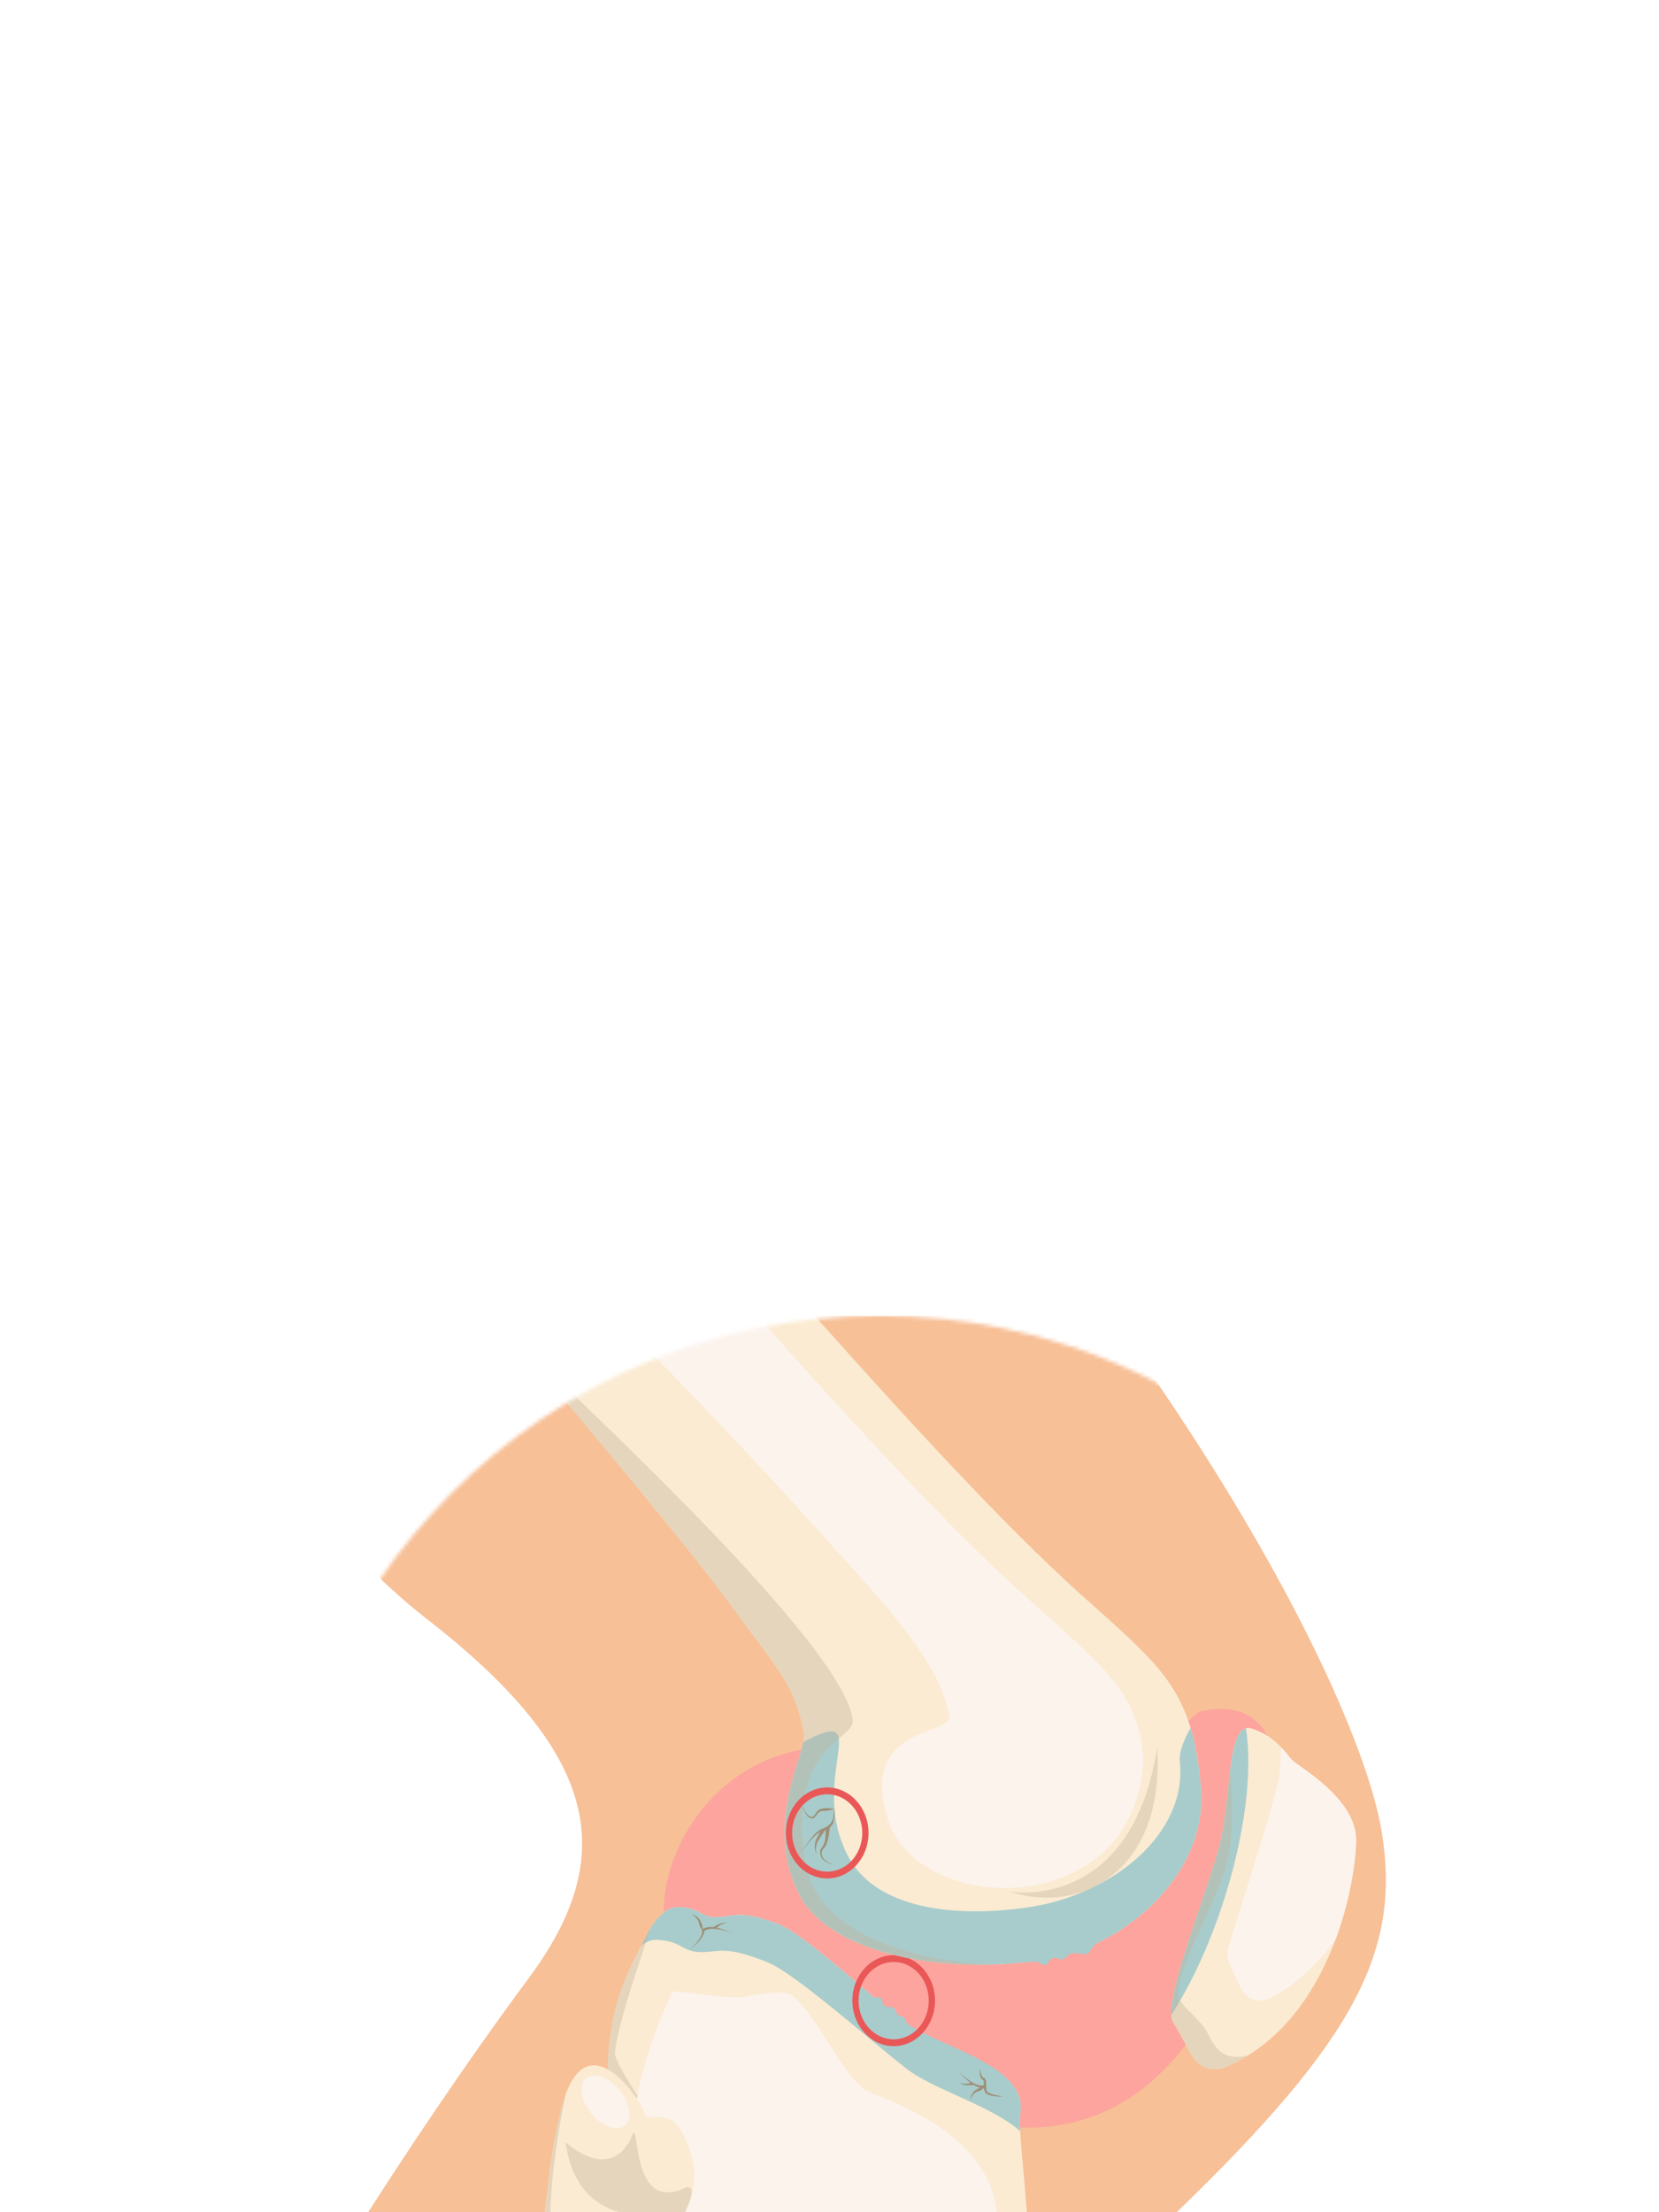 <?xml version="1.0" encoding="UTF-8"?> <svg xmlns="http://www.w3.org/2000/svg" width="435" height="580" viewBox="0 0 435 580" fill="none"><g filter="url(#filter0_dddd_3550_1046)"><mask id="mask0_3550_1046" style="mask-type:alpha" maskUnits="userSpaceOnUse" x="71" y="13" width="319" height="319"><circle cx="230.715" cy="172.814" r="158.859" fill="#E2AC02"></circle></mask><g mask="url(#mask0_3550_1046)"><path d="M362.277 149.123C358.713 127.371 337.42 78.038 291.102 13.955H33.088C56.805 33.926 86.137 73.426 111.775 93.346C157.814 129.119 162.154 155.85 138.681 187.572C106.658 230.849 74.461 282.375 41.452 341.501H255.899C258.948 335.459 261.574 330.079 263.646 325.595C269.851 312.159 284.575 272.156 308.769 248.776C355.749 203.379 367.377 180.244 362.277 149.123Z" fill="#F7C097"></path><path d="M315.518 117.552C305.172 119.635 292.92 169.012 292.92 169.012C292.92 169.012 222.727 126.625 215.324 127.116C184.589 129.156 169.855 160.323 175.114 177.372C179.819 192.625 209.062 222.884 265.637 226.692C322.212 230.501 334.306 150.254 334.446 135.107C334.588 119.96 325.865 115.469 315.518 117.552Z" fill="#FCA49D"></path><path d="M338.977 130.631C337.174 128.909 334.781 124.274 328.216 122.182C321.65 120.089 322.889 139.887 319.978 151.975C317.047 164.143 304.533 194.152 307.564 199.134C308.88 201.297 310.505 204.28 311.922 206.964C314.079 211.048 317.694 212.586 321.676 210.833C349.642 198.531 355.6 161.377 355.575 151.371C355.548 140.556 340.782 132.353 338.977 130.631Z" fill="#FBEBD2"></path><path d="M338.978 130.62C338.184 129.862 337.274 128.537 335.945 127.116C335.517 129.894 336.014 132.727 335.166 136.158C332.386 147.396 325.23 169.19 322.078 179.683C321.654 181.092 321.776 182.623 322.412 183.93C323.241 185.634 324.126 187.568 324.929 189.362C326.668 193.255 329.807 194.577 333.413 192.654C340.285 188.988 345.787 183.604 350.18 177.518C354.312 166.422 355.586 155.988 355.575 151.359C355.548 140.545 340.782 132.344 338.978 130.62Z" fill="#FCF3ED"></path><path d="M326.703 122.096C321.826 123.382 322.633 140.891 319.968 151.955C317.287 163.087 306.592 189.139 307.111 197.312C312.042 189.675 316.733 179.806 320.454 168.595C326.441 150.563 328.495 133.382 326.703 122.096Z" fill="#A8CCCC"></path><g opacity="0.4"><path d="M316.375 201.559C314.953 198.874 310.75 195.694 309.429 193.529C306.387 188.541 318.904 169.009 321.831 156.84C324.167 147.131 322.573 132.948 322.573 132.948C321.801 138.953 321.348 146.31 319.983 151.975C317.052 164.143 304.538 194.152 307.57 199.135C308.885 201.297 310.51 204.28 311.927 206.964C314.085 211.048 317.698 212.586 321.681 210.833C322.448 210.496 324.325 209.663 327.123 207.969C320.029 209.362 318.486 205.544 316.375 201.559Z" fill="#C4B59B"></path></g><path d="M267.494 223.44C269.873 210.037 245.915 206.387 236.868 199.138C227.822 191.888 210.582 175.835 203.931 173.391C196.091 170.51 193.913 170.883 190.136 171.465C183.204 172.532 184.593 169.012 177.487 169.012C174.157 169.012 171.105 173.52 170.549 174.532C162.512 189.19 160.489 195.577 159.463 207.933C158.463 219.994 165.583 220.168 163.159 257.628C161.828 278.186 150.497 308.773 144.51 320.878C143.697 322.52 141.676 329.783 137.964 341.501H224.372C225.703 339.245 227.012 337.031 228.277 334.902C242.497 310.97 262.848 290.187 264.703 288.484C275.166 278.874 266.361 229.828 267.494 223.44Z" fill="#FBEBD2"></path><path d="M238.169 199.766C237.644 199.419 237.323 198.128 236.868 197.762C236.586 197.536 235.855 197.732 235.414 197.216C235.178 196.942 234.692 195.72 234.405 195.482C233.766 194.955 232.545 195.421 231.852 194.838C231.15 194.246 231.725 193.487 230.979 192.852C230.321 192.291 229.648 193.091 228.964 192.505C219.964 184.799 208.943 175.232 203.931 173.391C196.092 170.509 193.914 170.882 190.137 171.464C183.205 172.531 184.593 169.011 177.487 169.011C174.158 169.011 171.105 173.519 170.55 174.531C169.645 176.183 168.826 177.716 168.065 179.177C169.242 178.238 170.639 177.516 172.119 177.58C179.822 177.916 178.453 181.47 185.926 180.699C189.997 180.277 192.344 179.999 200.954 183.33C208.26 186.157 227.572 203.474 237.66 211.354C244.802 216.933 259.959 221.011 267.484 227.763C267.368 225.749 267.351 224.249 267.494 223.438C269.753 210.711 248.086 206.34 238.169 199.766Z" fill="#A8CCCC"></path><g opacity="0.4"><path d="M170.59 224.127C169.543 221.616 161.015 209.934 161.238 207.18C161.922 198.748 171.28 173.2 170.549 174.532C162.511 189.191 160.488 195.577 159.462 207.934C158.462 219.995 165.582 220.169 163.158 257.629C161.827 278.187 150.497 308.773 144.509 320.879C143.697 322.52 141.675 329.784 137.964 341.501H143.63C147.055 329.784 148.871 322.52 149.683 320.879C155.67 308.773 165.612 278.509 165.868 257.901C166.238 228.166 175.537 235.993 170.59 224.127Z" fill="#C4B59B"></path></g><path d="M226.723 216.921C219.946 211.49 214.794 198.255 207.876 192.277C205.545 190.263 195.695 192.478 195.68 192.48C190.328 193.2 177.901 190.839 176.372 191.147C176.112 191.497 167.789 209.247 166.764 221.605C165.764 233.665 175.933 235.673 173.508 273.133C172.177 293.69 160.846 324.278 154.858 336.383C154.511 337.087 153.939 338.829 153.11 341.502H196.733C204.629 326.321 207.573 299.829 217.862 270.273C223.556 253.922 253.505 285.498 260.364 259.535C268.432 228.994 228.853 218.628 226.723 216.921Z" fill="#FCF3ED"></path><g opacity="0.4"><path d="M229.475 271.614C211.142 276.96 222.861 289.284 225.415 296.449C229.881 308.978 223.589 307.635 224.373 341.5C225.704 339.246 227.012 337.032 228.277 334.903C241.11 313.305 258.93 294.279 263.649 289.518C245.606 289.051 237.724 269.211 229.475 271.614Z" fill="#C4B59B"></path></g><path d="M260.448 218.135C259.629 217.873 258.664 217.634 258.625 216.754C258.555 216.334 258.584 215.866 258.585 215.368C258.583 215.119 258.582 214.858 258.526 214.57C258.481 214.296 258.304 213.92 257.988 213.785C257.642 213.675 257.439 213.331 257.295 212.875C257.154 212.436 257.054 211.96 256.978 211.473C256.898 211.96 256.876 212.465 256.953 212.973C256.994 213.226 257.055 213.483 257.178 213.736C257.27 213.981 257.557 214.248 257.757 214.334C257.949 214.423 257.98 214.889 257.965 215.363C257.964 215.469 257.966 215.585 257.965 215.694C257.466 215.875 256.871 215.797 256.312 215.607C255.703 215.395 255.109 215.083 254.544 214.709C253.416 213.961 252.361 213.053 251.387 212.053C252.289 213.136 253.279 214.135 254.376 215C254.42 215.034 254.469 215.063 254.515 215.097C254.109 215.224 253.687 215.3 253.239 215.328C252.648 215.371 252.047 215.291 251.47 215.074C252.003 215.396 252.607 215.6 253.229 215.672C253.84 215.745 254.6 215.748 255.242 215.606C255.537 215.787 255.84 215.952 256.158 216.094C256.412 216.203 256.688 216.291 256.972 216.352C256.972 216.352 256.969 216.353 256.966 216.354C256.554 216.498 256.186 216.755 255.806 216.974C255.363 217.248 255.087 217.666 254.855 218.075C254.633 218.498 254.462 218.939 254.322 219.39L254.38 219.417C254.591 219.008 254.835 218.62 255.109 218.274C255.373 217.925 255.68 217.606 256.016 217.472C256.422 217.322 256.84 217.209 257.215 216.985C257.483 216.81 257.746 216.622 257.999 216.403C258.013 216.566 258.019 216.727 258.056 216.893C258.114 217.164 258.231 217.428 258.399 217.668C258.597 217.917 258.824 218.038 259.043 218.141C259.485 218.341 259.931 218.441 260.375 218.522C261.264 218.679 262.158 218.707 263.047 218.673C262.169 218.535 261.297 218.363 260.448 218.135Z" fill="#9E8F78"></path><path d="M188.105 174.441C188.051 174.427 187.996 174.423 187.941 174.412C188.268 174.118 188.627 173.863 189.029 173.64C189.554 173.342 190.136 173.152 190.742 173.098C190.138 173.036 189.509 173.115 188.913 173.322C188.324 173.524 187.622 173.851 187.085 174.264C186.752 174.228 186.414 174.21 186.073 174.219C185.497 174.244 184.872 174.366 184.329 174.744L184.291 174.757C184.251 174.451 184.195 174.151 184.129 173.854C184.012 173.394 183.791 172.983 183.604 172.555C183.369 172.059 183 171.741 182.636 171.473C182.259 171.215 181.866 171.012 181.46 170.845L181.434 170.908C181.797 171.153 182.142 171.434 182.447 171.747C182.755 172.049 183.034 172.398 183.146 172.772C183.269 173.224 183.358 173.69 183.55 174.107C183.679 174.366 183.816 174.62 183.969 174.869L183.954 174.874C184.196 175.243 184.145 175.728 183.983 176.187C183.818 176.648 183.56 177.107 183.246 177.548C182.616 178.428 181.84 179.264 180.975 180.048C181.917 179.313 182.779 178.519 183.515 177.655C183.88 177.222 184.199 176.763 184.43 176.269C184.567 175.965 184.665 175.631 184.662 175.29C185.05 174.968 185.575 174.799 186.108 174.736C186.743 174.662 187.402 174.688 188.053 174.782C189.359 174.975 190.655 175.344 191.91 175.834C190.692 175.233 189.423 174.751 188.105 174.441Z" fill="#9E8F78"></path><path d="M181.744 236.103C177.842 219.514 171.462 225.301 169.242 223.876C169.089 220.827 154.983 199.238 148.285 218.239C142.093 236.378 143.681 263.457 137.365 272.526C135.129 275.736 124.508 302.791 109.859 341.501H133.96C147.333 305.936 156.386 281.852 156.936 280.372C159.193 274.292 185.495 252.053 181.744 236.103Z" fill="#FBEBD2"></path><g opacity="0.4"><path d="M148.285 218.239C142.276 235.48 143.681 263.457 137.365 272.526C135.129 275.736 124.508 302.791 109.859 341.501H111.463C126.76 301.37 140.959 276.384 143.286 273.041C146.278 268.745 149.451 261.63 145.265 256.009C143.098 253.099 144.866 234.791 148.285 218.239Z" fill="#C4B59B"></path></g><path d="M145.985 272.622C143.728 275.862 131.642 302.226 116.786 341.501H127.032C140.187 306.518 145.376 292.693 145.93 291.232C150.821 278.327 150.472 266.179 145.985 272.622Z" fill="#FCF3ED"></path><g opacity="0.4"><path d="M179.395 242.735C164.243 249.426 168.277 221.405 165.359 229.833C160.259 239.65 151.451 233.376 148.284 230.589C151.886 256.682 177.263 247.434 172.696 251.31C170.33 253.319 163.062 264.437 156.931 274.914C148.909 288.62 148.909 297.569 148.909 297.569C148.909 297.569 152.471 288.939 155.502 282.316C157.346 278.287 159.911 274.738 162.978 271.748C175.272 259.762 185.883 239.87 179.395 242.735Z" fill="#C4B59B"></path></g><path d="M161.998 216.508C159.032 213.238 155.175 212.186 153.386 214.16C151.597 216.133 152.55 220.383 155.516 223.654C158.483 226.923 162.339 227.975 164.129 226.002C165.919 224.027 164.965 219.777 161.998 216.508Z" fill="#FCF3ED"></path><path d="M234.328 181.602C228.354 181.602 223.494 186.952 223.494 193.529C223.494 200.106 228.354 205.456 234.328 205.456C240.301 205.456 245.162 200.106 245.162 193.529C245.162 186.952 240.301 181.602 234.328 181.602ZM234.328 203.669C229.246 203.669 225.127 199.129 225.127 193.528C225.127 187.927 229.246 183.386 234.328 183.386C239.41 183.386 243.528 187.925 243.528 193.528C243.528 199.129 239.41 203.669 234.328 203.669Z" fill="#EA5757"></path><path d="M314.881 137.584C312.617 111.795 304.87 106.295 283.183 86.836C263.561 69.232 237.728 41.064 213.614 13.955H129.262C158.854 48.718 182.56 77.282 191.859 90.164C202.363 104.719 208.592 110.366 210.728 123.441C211.621 128.912 200.162 145.903 209.218 165.036C219.056 185.82 264.221 187.57 283.937 180.011C301.296 173.356 316.554 156.629 314.881 137.584Z" fill="#FBEBD2"></path><path d="M299.497 127.116C297.126 111.883 289.777 106.294 268.088 86.836C248.468 69.232 222.634 41.063 198.519 13.955H161.239C191.011 44.078 209.641 64.759 222.136 78.645C234.018 91.85 246.725 105.842 248.861 118.917C249.754 124.388 224.424 120.986 233.102 146.827C236.172 155.971 246.37 162.149 258.09 163.66C273.511 165.646 290.824 159.088 297.027 143.402C298.949 138.539 300.332 132.481 299.497 127.116Z" fill="#FCF3ED"></path><path d="M314.886 137.582C314.407 132.128 313.454 126.124 312.181 122.028C312.181 122.028 308.96 127.329 309.347 130.852C311.414 149.639 291.82 165.72 269.887 169.013C250.384 171.941 229.163 169.532 222.136 155.181C211.812 134.838 229.831 115.562 210.605 125.726C209.294 132.78 201.188 148.061 209.224 165.036C216.87 181.191 245.867 185.846 267.66 183.567C268.482 183.481 270.326 183.45 271.159 183.319C272.251 183.147 273.053 184.254 273.914 184.112C275.262 183.891 274.81 182.828 276.124 182.346C277.215 181.945 277.565 182.994 278.645 182.69C279.321 182.499 280.075 181.314 281.193 181.113C282.117 180.947 284.31 181.496 284.937 181.257C286.193 180.775 286.443 178.995 287.672 178.41C303.421 170.921 316.438 155.249 314.886 137.582Z" fill="#A8CCCC"></path><g opacity="0.4"><path d="M211.125 157.001C206.386 126.133 224.21 125.44 223.589 119.924C221.224 98.949 142.297 27.67 130.597 15.524C130.76 15.746 148.219 36.224 163.076 54.063C172.625 65.526 180.942 75.932 183.425 79.065C187.938 84.759 191.525 89.705 191.858 90.165C202.419 104.671 208.592 110.367 210.728 123.441C211.621 128.912 200.162 145.903 209.218 165.037C216.031 179.43 239.788 184.694 260.302 184.06C250.738 183.779 214.695 180.251 211.125 157.001Z" fill="#C4B59B"></path></g><g opacity="0.4"><path d="M303.424 127.116C296.663 170.746 264.708 164.916 264.708 164.916C283.678 171.23 305.509 159.2 303.424 127.116Z" fill="#C4B59B"></path></g><path d="M216.172 143.08C215.72 143.146 215.306 143.218 214.819 143.441C214.354 143.706 214.072 144.151 213.825 144.532C213.577 144.915 213.328 145.298 212.985 145.359C212.647 145.426 212.222 145.211 211.912 144.957C211.285 144.364 210.872 143.477 210.526 142.617L210.467 142.641C210.762 143.542 211.092 144.452 211.738 145.177C212.092 145.503 212.501 145.789 213.038 145.743C213.585 145.661 213.9 145.169 214.166 144.819C214.435 144.444 214.704 144.101 215.031 143.948C215.354 143.819 215.819 143.815 216.227 143.782C217.068 143.724 217.937 143.572 218.811 143.384L218.82 143.349C217.96 143.077 217.06 142.987 216.172 143.08Z" fill="#9E8F78"></path><path d="M216.32 156.683C215.633 156.066 215.226 155.006 215.579 154.184C215.657 153.981 215.785 153.809 215.931 153.659C216.096 153.483 216.298 153.256 216.432 153.023C216.717 152.551 216.894 152.032 217.026 151.51C217.262 150.543 217.528 149.19 217.565 148.127C217.856 147.91 218.023 147.699 218.316 147.295C218.853 146.485 218.819 143.347 218.819 143.347C218.4 144.484 218.697 145.846 217.967 146.796C217.6 147.27 217.37 147.489 216.9 147.814C216.435 148.162 215.92 148.295 215.312 148.577C214.18 149.174 213.321 150.149 212.55 151.143C212.163 151.643 211.799 152.16 211.435 152.676C211.061 153.177 209.726 154.804 209.223 155.157C209.748 154.838 211.121 153.23 211.524 152.758C211.918 152.27 212.311 151.782 212.723 151.315C213.407 150.538 214.159 149.811 215.002 149.32C214.586 150.238 213.845 151.324 213.715 152.235C213.645 152.745 213.62 153.269 213.675 153.784C213.728 154.292 213.892 154.822 214.242 155.156C213.95 154.76 213.885 154.248 213.908 153.772C213.933 153.29 214.03 152.814 214.17 152.352C214.418 151.545 215.781 149.712 216.417 148.734C216.425 148.731 216.432 148.728 216.44 148.725C216.494 149.588 216.486 150.487 216.343 151.332C216.26 151.808 216.137 152.276 215.935 152.682C215.83 152.893 215.716 153.045 215.561 153.243C215.381 153.46 215.229 153.71 215.144 153.988C214.775 155.15 215.404 156.297 216.175 156.883C216.959 157.518 217.931 157.729 218.853 157.755C217.935 157.648 217.003 157.345 216.32 156.683Z" fill="#9E8F78"></path><path d="M216.897 137.636C210.924 137.636 206.063 142.986 206.063 149.563C206.063 156.14 210.923 161.49 216.897 161.49C222.872 161.49 227.731 156.14 227.731 149.563C227.731 142.986 222.871 137.636 216.897 137.636ZM216.897 159.705C211.816 159.705 207.697 155.165 207.697 149.563C207.697 143.962 211.816 139.422 216.897 139.422C221.979 139.422 226.098 143.962 226.098 149.563C226.097 155.164 221.978 159.705 216.897 159.705Z" fill="#EA5757"></path></g></g><defs><filter id="filter0_dddd_3550_1046" x="0.856" y="0.955" width="433.528" height="578.719" filterUnits="userSpaceOnUse" color-interpolation-filters="sRGB"><feFlood flood-opacity="0" result="BackgroundImageFix"></feFlood><feColorMatrix in="SourceAlpha" type="matrix" values="0 0 0 0 0 0 0 0 0 0 0 0 0 0 0 0 0 0 127 0" result="hardAlpha"></feColorMatrix><feOffset dy="11"></feOffset><feGaussianBlur stdDeviation="12"></feGaussianBlur><feColorMatrix type="matrix" values="0 0 0 0 0 0 0 0 0 0 0 0 0 0 0 0 0 0 0.1 0"></feColorMatrix><feBlend mode="normal" in2="BackgroundImageFix" result="effect1_dropShadow_3550_1046"></feBlend><feColorMatrix in="SourceAlpha" type="matrix" values="0 0 0 0 0 0 0 0 0 0 0 0 0 0 0 0 0 0 127 0" result="hardAlpha"></feColorMatrix><feOffset dy="44"></feOffset><feGaussianBlur stdDeviation="22"></feGaussianBlur><feColorMatrix type="matrix" values="0 0 0 0 0 0 0 0 0 0 0 0 0 0 0 0 0 0 0.09 0"></feColorMatrix><feBlend mode="normal" in2="effect1_dropShadow_3550_1046" result="effect2_dropShadow_3550_1046"></feBlend><feColorMatrix in="SourceAlpha" type="matrix" values="0 0 0 0 0 0 0 0 0 0 0 0 0 0 0 0 0 0 127 0" result="hardAlpha"></feColorMatrix><feOffset dy="99"></feOffset><feGaussianBlur stdDeviation="30"></feGaussianBlur><feColorMatrix type="matrix" values="0 0 0 0 0 0 0 0 0 0 0 0 0 0 0 0 0 0 0.05 0"></feColorMatrix><feBlend mode="normal" in2="effect2_dropShadow_3550_1046" result="effect3_dropShadow_3550_1046"></feBlend><feColorMatrix in="SourceAlpha" type="matrix" values="0 0 0 0 0 0 0 0 0 0 0 0 0 0 0 0 0 0 127 0" result="hardAlpha"></feColorMatrix><feOffset dy="177"></feOffset><feGaussianBlur stdDeviation="35.5"></feGaussianBlur><feColorMatrix type="matrix" values="0 0 0 0 0 0 0 0 0 0 0 0 0 0 0 0 0 0 0.01 0"></feColorMatrix><feBlend mode="normal" in2="effect3_dropShadow_3550_1046" result="effect4_dropShadow_3550_1046"></feBlend><feBlend mode="normal" in="SourceGraphic" in2="effect4_dropShadow_3550_1046" result="shape"></feBlend></filter></defs></svg> 